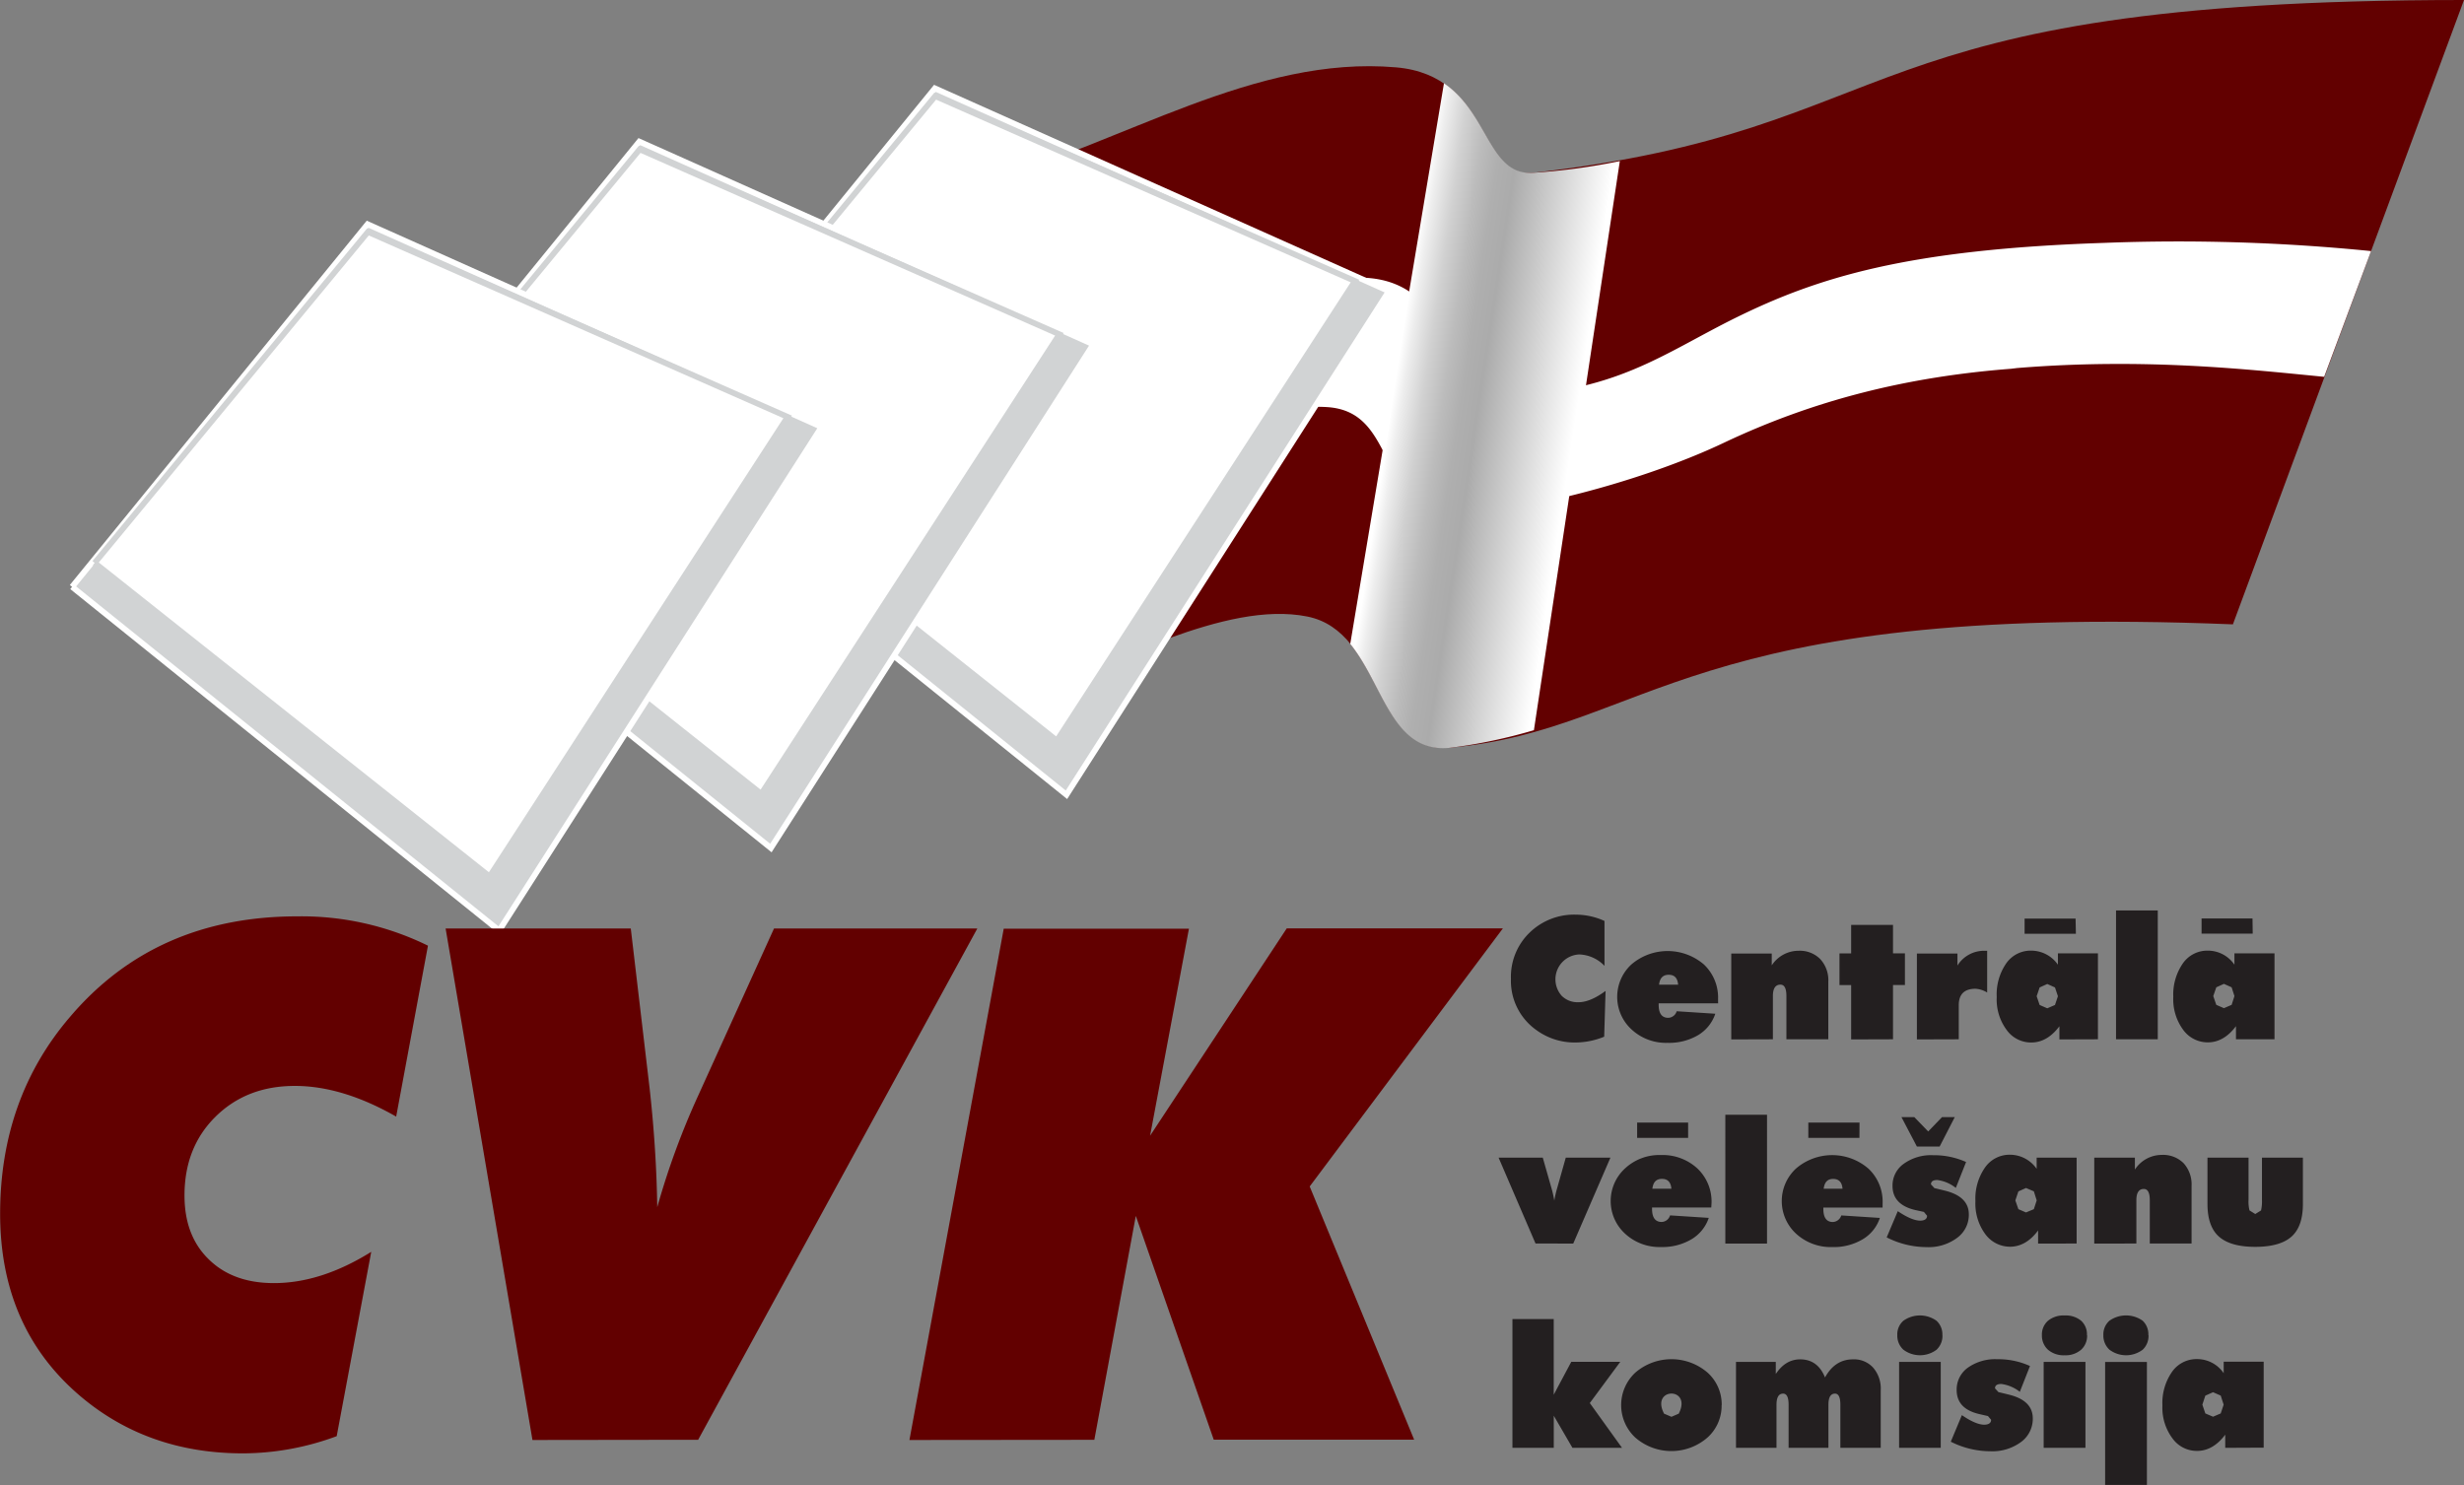 <svg xmlns="http://www.w3.org/2000/svg" xmlns:xlink="http://www.w3.org/1999/xlink" viewBox="0 0 562.11 338.84"><rect x="0" y="0" width="562.11" height="338.84" fill="#808080" stroke="none"/><defs><style>.cls-1{isolation:isolate;}.cls-2{fill:#620000;}.cls-2,.cls-3,.cls-4,.cls-5,.cls-6,.cls-7{fill-rule:evenodd;}.cls-3,.cls-5{fill:#fff;}.cls-4{fill:#d1d3d4;stroke:#fff;}.cls-4,.cls-5{stroke-miterlimit:10;stroke-width:1.32px;}.cls-5{stroke:#d1d3d4;}.cls-6{mix-blend-mode:multiply;fill:url(#linear-gradient);}.cls-7{fill:#231f20;}</style><linearGradient id="linear-gradient" x1="644.37" y1="313.98" x2="685.83" y2="320.26" gradientUnits="userSpaceOnUse"><stop offset="0" stop-color="#fff"/><stop offset="0.05" stop-color="#eee"/><stop offset="0.16" stop-color="#d1d1d1"/><stop offset="0.27" stop-color="#bcbcbc"/><stop offset="0.37" stop-color="#afafaf"/><stop offset="0.47" stop-color="#ababab"/><stop offset="1" stop-color="#fff"/></linearGradient></defs><title>CVK_LOGO</title><g class="cls-1"><g id="Layer_1" data-name="Layer 1"><path class="cls-2" d="M889.08,220.86c-142.85,0-125.09,29.5-212.39,39.44-12.65,1.44-9.32-22.18-31.24-24.07-32.21-2.8-62.28,17.29-93.46,25.93,3.88,37.29,6.45,79.16,10.36,116.45,18.31-5.7,44-20.83,62.81-17.08,17.38,3.42,15.11,31.55,32.73,29.92,45.57-4.23,52.92-33.21,178.47-28.13Z" transform="translate(-326.97 -220.86)"/><path class="cls-3" d="M807,276.28c-45,1.49-65.39,7.88-84.11,17.11-16.54,8.18-27.61,17.24-53.12,17.71-12.73.25-10.11-26.32-32-26.88-32.22-.81-52.39,11.15-83.53,13.67,3.89,10.84,4.16,19.17,8.06,30,18.32-1.66,48.64-15.28,67.4-14.14,16.39,1,10.5,22.8,29.68,24,11,.69,40.22-6.08,60.86-15.86s41.91-15.08,65.57-16.89v0c.4-.06.87-.1,1.28-.16,29.48-2.4,53.34.38,70.09,2l10.7-28.69A441,441,0,0,0,807,276.28Z" transform="translate(-326.97 -220.86)"/><polyline class="cls-4" points="145.86 102.91 213.28 20.16 316.84 66.43 243.29 181.35 145.86 102.91"/><polyline class="cls-5" points="151.03 97.44 213.36 21.93 309.11 64.13 241.1 168.99 151.03 97.44"/><path class="cls-6" d="M656.38,239.85c10.27,7,10.29,21.07,20.3,20.44a147,147,0,0,0,19.82-2.67L676.9,387.47a119.19,119.19,0,0,1-19,4C644.62,393,642.64,377.16,635,367.79l21.38-127.94" transform="translate(-326.97 -220.86)"/><path class="cls-7" d="M693,441.24a8.35,8.35,0,0,0-5.78-2.6,5.68,5.68,0,0,0-4,9.42,5.11,5.11,0,0,0,3.85,1.48c1.8,0,3.85-.86,6.18-2.58l-.32,10.45a17.45,17.45,0,0,1-6.52,1.32,14.79,14.79,0,0,1-9-2.87,13.75,13.75,0,0,1-5.75-11.68,14,14,0,0,1,4.2-10.46,14.56,14.56,0,0,1,10.66-4.16A15.78,15.78,0,0,1,693,431v10.27m12.48,4.27h4.32c-.13-1.51-.83-2.26-2.14-2.26S705.64,444,705.45,445.51Zm13.44,4.26H705.36v.3c0,2,.72,3,2.19,3a2.08,2.08,0,0,0,1.92-1.5l8.81.57a9,9,0,0,1-3.9,4.87,13,13,0,0,1-7,1.77,11.52,11.52,0,0,1-8.24-3.09,10.07,10.07,0,0,1,0-14.8,12.7,12.7,0,0,1,16.53,0,10.35,10.35,0,0,1,3.24,7.9Zm3,8.23v-19.6h9.24v2.7a7.3,7.3,0,0,1,6.12-3.33,6.54,6.54,0,0,1,4.93,1.89,7.08,7.08,0,0,1,1.85,5.18V458H734.5v-9.89c0-1.71-.45-2.58-1.36-2.58-1.14,0-1.72.87-1.72,2.58V458Zm27.35,0V445.63h-2.66v-7.23h2.66V431.9h9.55v6.49h2.72v7.23h-2.72V458Zm15,0v-19.6h9.25v2.74a7.15,7.15,0,0,1,6.1-3.37l.68,0v9.53a5.76,5.76,0,0,0-2.66-.86c-2.55,0-3.82,1.26-3.82,3.76V458Zm32.51,0v-3c-1.86,2.47-4,3.7-6.4,3.7a6.83,6.83,0,0,1-5.59-2.8,11.66,11.66,0,0,1-2.31-7.57,12.49,12.49,0,0,1,2.22-7.76,6.81,6.81,0,0,1,5.68-2.83,7.43,7.43,0,0,1,6.06,3.21v-2.59h9.13V458Zm-5.19-9.86.68,2,1.74.76,1.76-.76.67-2-.67-2-1.76-.79-1.74.79Zm8.95-14.25H788.84v-3.46h11.63ZM819.22,458H809.7V428.6h9.52Zm17.84,0v-3c-1.83,2.47-4,3.7-6.4,3.7a6.91,6.91,0,0,1-5.6-2.8,11.76,11.76,0,0,1-2.3-7.57A12.49,12.49,0,0,1,825,440.6a6.8,6.8,0,0,1,5.66-2.83,7.35,7.35,0,0,1,6.05,3.21v-2.59h9.14V458Zm-5.18-9.86.69,2,1.74.76,1.76-.76.64-2-.64-2-1.76-.79-1.74.79Zm9-14.25H829.21v-3.46h11.62ZM677.27,504.6,668.84,485h10.08l1.94,6.8a25.66,25.66,0,0,1,.69,3,25.62,25.62,0,0,1,.7-3l1.92-6.8h10.19l-8.49,19.61Zm26.65-12.51h4.34c-.12-1.48-.82-2.24-2.15-2.24S704.11,490.61,703.92,492.1Zm13.44,4.3H703.85v.29c0,2,.74,3,2.19,3a2.08,2.08,0,0,0,1.92-1.5l8.83.57a9,9,0,0,1-3.91,4.86,13,13,0,0,1-7,1.79,11.54,11.54,0,0,1-8.23-3.09,10.09,10.09,0,0,1,0-14.81,11.5,11.5,0,0,1,8.23-3.09,11.7,11.7,0,0,1,8.32,3.07,10.38,10.38,0,0,1,3.22,7.9Zm-5.28-15.9H700.45V477h11.63Zm18,24.12h-9.51V475.22h9.51ZM743,492.1h4.3c-.11-1.48-.83-2.24-2.13-2.24S743.2,490.61,743,492.1Zm13.44,4.3H742.93v.29q0,3,2.17,3a2.11,2.11,0,0,0,1.92-1.5l8.8.57a8.88,8.88,0,0,1-3.89,4.86,12.91,12.91,0,0,1-7,1.79,11.69,11.69,0,0,1-8.26-3.09,10.11,10.11,0,0,1,0-14.81,12.64,12.64,0,0,1,16.54,0,10.32,10.32,0,0,1,3.24,7.9Zm-5.28-15.9H739.5V477h11.68Zm6.21,22.72,2.54-6c2.13,1.43,3.83,2.16,5.12,2.16,1,0,1.56-.39,1.56-1.12l-.72-.87-1.89-.41c-3.5-.8-5.27-2.64-5.27-5.53a6.06,6.06,0,0,1,2.5-5,10.66,10.66,0,0,1,6.78-2,17.87,17.87,0,0,1,7.5,1.55l-2.34,5.91a8.57,8.57,0,0,0-4.22-1.8c-1,0-1.45.34-1.45,1l.8.86c.08,0,.84.19,2.28.54q5.56,1.33,5.56,5.45a6.5,6.5,0,0,1-2.57,5.27,10.88,10.88,0,0,1-7.09,2.19A20.19,20.19,0,0,1,757.38,503.2Zm3.38-27.46h2.93l3.17,3.27,3.15-3.27h2.91l-3.45,6.71h-5.19Zm31.17,28.86v-3c-1.83,2.48-4,3.71-6.41,3.71a7,7,0,0,1-5.59-2.81,11.76,11.76,0,0,1-2.3-7.57,12.41,12.41,0,0,1,2.23-7.75,6.81,6.81,0,0,1,5.66-2.86,7.42,7.42,0,0,1,6.08,3.22V485h9.12V504.6Zm-5.19-9.86.69,2,1.74.75,1.79-.75.65-2-.65-2.07-1.79-.76-1.74.78Zm18,9.86V485H814v2.73a7.31,7.31,0,0,1,6.11-3.35,6.62,6.62,0,0,1,5,1.89,7.19,7.19,0,0,1,1.82,5.19V504.6h-9.53v-9.89c0-1.69-.45-2.56-1.37-2.56-1.12,0-1.69.86-1.69,2.56v9.89ZM830.56,485h9.37v9.6a8.13,8.13,0,0,0,.22,2.45l1.31.82,1.32-.82a9.28,9.28,0,0,0,.21-2.45V485h9.34v10.58c0,3.36-.84,5.85-2.56,7.41s-4.49,2.37-8.31,2.37-6.57-.8-8.31-2.36-2.59-4.06-2.59-7.42ZM672,551.22V521.83h9.42V539.1l4-7.5H696.6L689.65,541,697,551.22H685.69l-4.26-7.33v7.33Zm47.72-9.74a9.75,9.75,0,0,1-3.22,7.39,12.54,12.54,0,0,1-16.48,0,10.12,10.12,0,0,1,0-14.8,12.61,12.61,0,0,1,16.51,0A9.76,9.76,0,0,1,719.74,541.48Zm-11.44,2.66,1.66-.72c3.15-6.15-6.51-6.07-3.35,0ZM723,551.22V531.61h9.08v2.76c1.48-2.23,3.32-3.34,5.57-3.34,2.65,0,4.55,1.38,5.66,4.13,1.51-2.75,3.64-4.13,6.37-4.13a5.89,5.89,0,0,1,4.59,1.87,7.27,7.27,0,0,1,1.75,5.17v13.15h-9.21v-9.83c0-1.7-.41-2.54-1.22-2.54-1,0-1.5.84-1.5,2.54v9.83H735v-9.83c0-1.7-.41-2.54-1.25-2.54-1,0-1.51.84-1.51,2.54v9.83Zm46.71,0h-9.5V531.61h9.5Zm.39-25.71a4.34,4.34,0,0,1-1.34,3.32,6.31,6.31,0,0,1-7.57,0,4.32,4.32,0,0,1-1.39-3.33,4.1,4.1,0,0,1,1.39-3.28,6.5,6.5,0,0,1,7.55,0A4.19,4.19,0,0,1,770.08,525.51ZM772,549.82l2.53-6.06c2.13,1.46,3.84,2.18,5.09,2.18,1,0,1.58-.38,1.58-1.12l-.72-.85-1.88-.43c-3.52-.79-5.26-2.63-5.26-5.54a6.13,6.13,0,0,1,2.46-5,10.76,10.76,0,0,1,6.79-2,17.48,17.48,0,0,1,7.48,1.55l-2.32,5.89a8.61,8.61,0,0,0-4.22-1.79c-1,0-1.44.34-1.44,1l.8.87c.08,0,.84.18,2.28.54,3.71.88,5.54,2.71,5.54,5.45a6.55,6.55,0,0,1-2.55,5.28A11,11,0,0,1,781,552,20.14,20.14,0,0,1,772,549.82Zm30.72,1.4h-9.53V531.61h9.53Zm.38-25.71a4.28,4.28,0,0,1-1.36,3.32,5.39,5.39,0,0,1-3.77,1.27,5.46,5.46,0,0,1-3.79-1.26,4.36,4.36,0,0,1-1.39-3.33,4.15,4.15,0,0,1,1.38-3.28,5.56,5.56,0,0,1,3.81-1.21,5.48,5.48,0,0,1,3.77,1.21A4.16,4.16,0,0,1,803.06,525.51Zm13.64,34.18h-9.53V531.62h9.53Zm.37-34.18a4.33,4.33,0,0,1-1.33,3.32,6.31,6.31,0,0,1-7.58,0,4.35,4.35,0,0,1-1.39-3.33,4.15,4.15,0,0,1,1.38-3.28,6.55,6.55,0,0,1,7.59,0A4.24,4.24,0,0,1,817.07,525.51Zm17.5,25.71v-3c-1.86,2.47-4,3.7-6.42,3.7a6.81,6.81,0,0,1-5.58-2.81,11.66,11.66,0,0,1-2.33-7.55,12.43,12.43,0,0,1,2.25-7.76,6.81,6.81,0,0,1,5.66-2.83,7.33,7.33,0,0,1,6.07,3.22v-2.62h9.12v19.61Zm-5.22-9.85.68,2,1.76.75,1.75-.75.67-2-.67-2.07-1.75-.77-1.76.78Z" transform="translate(-326.97 -220.86)"/><polyline class="cls-4" points="78.43 115.06 145.85 32.31 249.41 78.57 175.86 193.5 78.43 115.06"/><polyline class="cls-5" points="83.59 109.59 145.93 34.08 241.68 76.28 173.67 181.14 83.59 109.59"/><polyline class="cls-4" points="16.44 133.9 83.86 51.16 187.42 97.42 113.87 212.34 16.44 133.9"/><polyline class="cls-5" points="21.6 128.44 83.94 52.92 179.69 95.13 111.69 199.99 21.6 128.44"/><path class="cls-2" d="M411.67,506.44l-7.89,42.12a61.92,61.92,0,0,1-21.36,3.92q-22.14,0-37.7-13.55Q327,523.48,327,497.82q0-26.36,16-45,19.51-22.9,51.88-22.87a65.36,65.36,0,0,1,29.72,6.69l-7.25,39q-12.26-7-23.11-7c-7.33,0-13.34,2.33-18.08,7s-7.1,10.68-7.1,18q0,9.21,5.55,14.58c3.67,3.61,8.63,5.41,14.84,5.41,7.24,0,14.64-2.4,22.24-7.15m36.75,42.95L428.63,432.73h42.24l4.3,36.49c1,9,1.6,18,1.74,27.09a175.31,175.31,0,0,1,9.33-25.45l17.3-38.13h46.38L486.24,549.38Zm86,0,21.51-116.66H598.2L589.34,480l31.17-47.3h49.31l-44.07,58.88,23.83,57.78H603.86L586.08,498.3l-9.46,51.09Z" transform="translate(-326.97 -220.86)"/></g></g></svg>